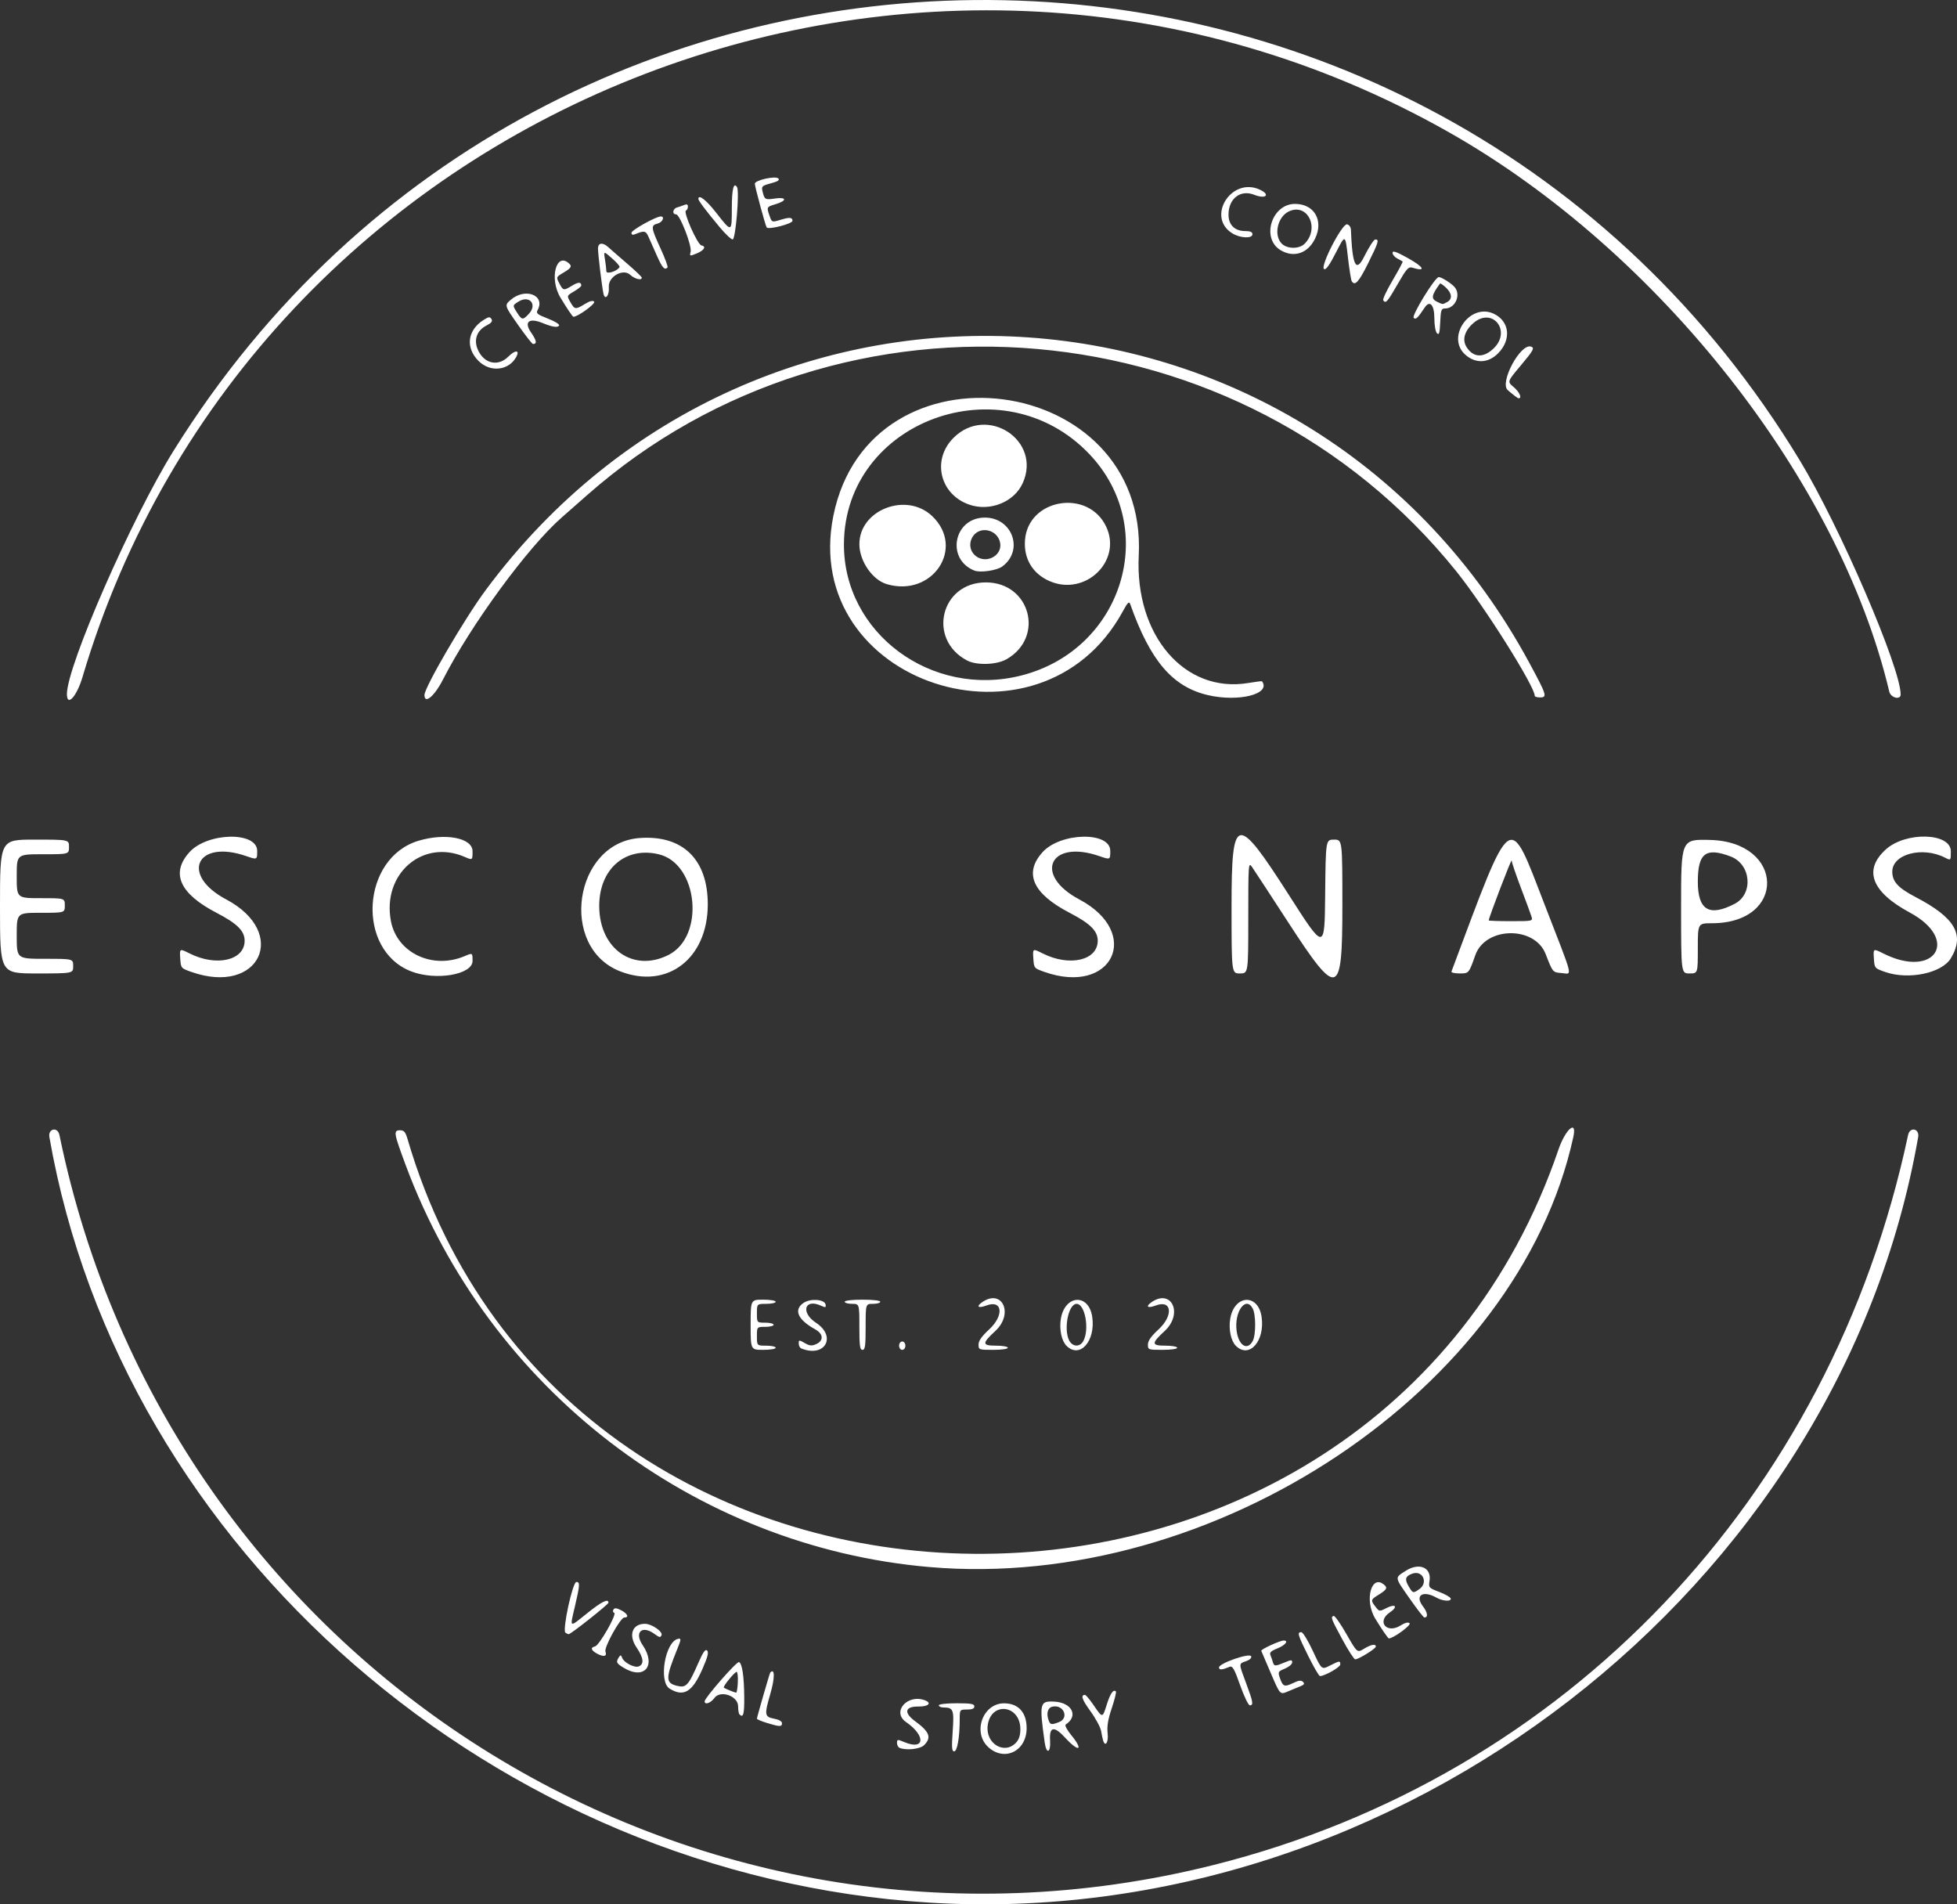 <?xml version="1.0" encoding="UTF-8" standalone="no"?>
<svg
   xmlns:dc="http://purl.org/dc/elements/1.1/"
   xmlns:cc="http://creativecommons.org/ns#"
   xmlns:rdf="http://www.w3.org/1999/02/22-rdf-syntax-ns#"
   xmlns:svg="http://www.w3.org/2000/svg"
   xmlns="http://www.w3.org/2000/svg"
   xmlns:sodipodi="http://sodipodi.sourceforge.net/DTD/sodipodi-0.dtd"
   xmlns:inkscape="http://www.inkscape.org/namespaces/inkscape"
   version="1.1"
   id="svg10"
   width="1247.937"
   height="1214.195"
   viewBox="0 0 1247.937 1214.195"
   sodipodi:docname="esco-snaps-logo-white.svg"
   inkscape:version="1.0.2 (e86c870879, 2021-01-15, custom)">
  <rect x="0" y="0" width="1247.937" height="1214.195" fill="#333333" stroke="none"/>
  <defs
     id="defs14" />
  <sodipodi:namedview
     pagecolor="#ffffff"
     bordercolor="#666666"
     borderopacity="1"
     objecttolerance="10"
     gridtolerance="10"
     guidetolerance="10"
     inkscape:pageopacity="0"
     inkscape:pageshadow="2"
     inkscape:window-width="1920"
     inkscape:window-height="1000"
     id="namedview12"
     showgrid="false"
     fit-margin-top="0"
     fit-margin-left="0"
     fit-margin-right="0"
     fit-margin-bottom="0"
     inkscape:zoom="0.48783938"
     inkscape:cx="618.57431"
     inkscape:cy="665.6836"
     inkscape:window-x="-11"
     inkscape:window-y="-11"
     inkscape:window-maximized="1"
     inkscape:current-layer="g18"
     inkscape:document-rotation="0" />
  <g
     inkscape:groupmode="layer"
     inkscape:label="Image"
     id="g18"
     transform="translate(-560,-100.663)">
    <path
       style="fill:#ffffff;stroke-width:1.333"
       d="M 1152.667,1313.775 C 876.663,1296.747 637.44,1088.673 591.49,825.667 c -0.953,-5.456 5.295,-6.756 6.408,-1.333 69.396,338.007 402.812,548.952 735.77,465.504 225.095,-56.414 393.841,-233.702 443.078,-465.504 1.15,-5.416 7.383,-4.123 6.429,1.333 -50.374,288.332 -332.205,506.511 -630.51,488.108 z m 37.688,-98.999 c -10.434,-9.322 -3.728,-28.152 10,-28.08 9.059,0.048 14.312,5.855 14.312,15.82 0,14.529 -13.918,21.547 -24.312,12.26 z m 17.594,-3.027 c 1.836,-1.971 2.719,-4.726 2.719,-8.487 0,-15.743 -18.952,-17.892 -20.85,-2.365 -1.413,11.558 10.712,18.815 18.131,10.852 z m -40.436,-7.209 c 0.967,-13.758 0.434,-15.143 -5.846,-15.185 -1.65,-0.011 -3,-0.62 -3,-1.354 0,-0.784 4.667,-1.333 11.333,-1.333 9.185,0 11.333,0.379 11.333,2 0,1.397 -1.407,2 -4.667,2 -4.667,0 -4.667,0 -4.678,6.333 -0.021,11.474 -1.561,20.333 -3.534,20.333 -1.501,0 -1.675,-2.367 -0.942,-12.794 z m 58.675,7.185 c -3.513,-25.157 -3.194,-26.558 5.944,-26.126 11.405,0.538 15.819,9.164 7.472,14.603 -0.766,0.499 0.733,3.388 3.533,6.804 8.065,9.843 4.87,11.181 -3.896,1.633 -7.079,-7.71 -10.186,-7.155 -9.622,1.718 0.505,7.951 -2.351,9.092 -3.429,1.369 z m 9.059,-13.025 c 6.875,-2.614 2.836,-11.692 -4.364,-9.809 -2.913,0.762 -3.784,4.543 -2.073,9 0.944,2.46 1.809,2.569 6.437,0.809 z m -101.58,16.417 c -0.917,-0.37 -1.667,-1.792 -1.667,-3.16 0,-2.335 0.292,-2.365 4.764,-0.497 12.983,5.425 13.74,-4.025 1.026,-12.807 -9.366,-6.469 0.853,-18.16 12.1,-13.844 4.534,1.74 2.085,4.025 -4.224,3.941 -8.641,-0.114 -9.534,3.92 -2.076,9.381 9.175,6.717 10.56,10.385 5.743,15.202 -2.57,2.57 -11.265,3.56 -15.667,1.784 z m 129.74,-4.784 c -0.28,-0.917 -0.843,-3.601 -1.251,-5.966 -0.408,-2.365 -3.439,-8.006 -6.735,-12.536 -5.437,-7.471 -6.46,-10.498 -3.55,-10.498 0.575,0 3.09,2.999 5.588,6.664 5.622,8.249 5.556,8.254 8.352,-0.619 2.194,-6.961 4.19,-9.823 5.758,-8.255 0.398,0.398 -0.776,5.186 -2.61,10.639 -2.423,7.206 -3.144,11.599 -2.639,16.076 0.647,5.741 -1.512,9.074 -2.912,4.494 z M 1049,1199.2 c -3.483,-1.071 -6.333,-2.29 -6.333,-2.708 0,-0.879 8.132,-29.028 8.499,-29.419 2.963,-3.16 3.003,3.426 0.082,13.5 -3.953,13.636 -3.763,14.784 2.645,15.986 2.877,0.54 4.773,1.666 4.773,2.835 0,2.355 -1.476,2.325 -9.667,-0.194 z m -17.445,-5.422 c -0.489,-0.489 -0.889,-2.833 -0.889,-5.208 0,-6.569 -11.289,-10.506 -15.105,-5.267 -2.39,3.281 -6.228,4.595 -6.228,2.132 0,-2.184 20.414,-25.519 21.894,-25.026 2.028,0.676 3.273,9.041 3.363,22.591 0.07,10.697 -0.629,13.183 -3.034,10.778 z m -1.061,-20.445 c 0.167,-3.667 -0.175,-6.667 -0.762,-6.667 -1.302,10e-5 -8.866,9.312 -8.147,10.03 0.585,0.585 6.692,3.091 7.843,3.219 0.419,0.046 0.899,-2.916 1.066,-6.582 z m 320.343,1.917 c -3.661,-10.378 -4.899,-12.578 -6.667,-11.846 -5.005,2.071 -6.837,2.183 -6.831,0.418 0.013,-2.655 19.596,-9.45 20.494,-7.109 0.406,1.059 -0.874,2.288 -3.248,3.115 -4.79,1.67 -4.793,1.143 0.081,14.171 4.421,11.818 4.785,14.001 2.333,13.998 -0.917,0 -3.69,-5.737 -6.162,-12.747 z m 19.627,-7.554 c -3.189,-7.46 -5.97,-13.96 -6.18,-14.444 -0.404,-0.931 11.871,-6.585 14.296,-6.585 3.397,0 0.967,3.059 -3.97,4.998 -4.018,1.578 -5.167,2.654 -4.515,4.226 0.481,1.16 1.176,3.159 1.545,4.442 0.818,2.845 1.417,2.87 7.53,0.316 4.285,-1.79 4.83,-1.792 4.83,-0.018 0,1.1 -2.082,2.87 -4.627,3.933 -4.418,1.846 -4.563,2.117 -3.202,6.02 1.914,5.49 2.844,5.842 8.417,3.184 3.603,-1.718 5.148,-1.899 6.309,-0.738 1.161,1.161 0.749,1.847 -1.68,2.804 -1.769,0.697 -5.408,2.203 -8.086,3.346 -4.869,2.079 -4.869,2.079 -10.667,-11.484 z m -383.428,9.673 c -7.268,-4.431 -2.869,-30.194 5.431,-31.805 1.996,-0.387 1.926,0.343 -0.639,6.667 -7.472,18.425 -7.505,21.462 -0.25,23.282 5.954,1.494 7.339,0.016 13.803,-14.736 2.986,-6.815 4.431,-8.832 5.536,-7.727 1.105,1.105 0.343,4.139 -2.921,11.624 -6.475,14.851 -11.968,18.178 -20.961,12.695 z m 407.265,-20.721 c -6.784,-13.658 -7.271,-15.316 -4.494,-15.316 0.994,0 4.316,5.401 7.383,12.002 5.576,12.002 5.576,12.002 10.807,9.333 6.256,-3.191 6.67,-3.235 6.67,-0.702 0,1.717 -9.938,7.367 -12.959,7.367 -0.608,0 -3.941,-5.708 -7.406,-12.684 z m -436.634,7.366 c -4.638,-2.828 -4.986,-3.585 -3.051,-6.644 1.06,-1.675 1.373,-1.619 2.141,0.383 1.162,3.027 7.799,6.461 10.492,5.428 3.623,-1.39 3.181,-5.447 -1.317,-12.075 -5.363,-7.903 -2.801,-15.117 5.364,-15.102 4.249,0.01 11.436,4.939 10.552,7.241 -0.642,1.672 -1.345,1.554 -4.457,-0.747 -7.998,-5.913 -13.137,-1.092 -7.574,7.106 8.907,13.125 1.04,22.453 -12.152,14.409 z m 458.354,-17.977 c -7.26,-13.427 -7.619,-14.394 -5.591,-15.07 0.713,-0.238 4.388,4.971 8.166,11.574 6.87,12.005 6.87,12.005 11.138,9.403 4.581,-2.793 7.601,-3.352 7.601,-1.405 0,1.326 -11.002,8.127 -13.146,8.127 -0.736,0 -4.411,-5.683 -8.166,-12.629 z m -475.026,9.129 c -4.091,-2.144 -4.731,-4.085 -1.56,-4.736 2.67,-0.548 14.195,-20.777 12.214,-21.437 -0.8,-0.267 -1.014,-1.197 -0.476,-2.068 0.737,-1.193 1.946,-1.083 4.903,0.446 4.143,2.142 5.226,4.628 2.018,4.628 -2.469,0 -13.027,19.085 -12.016,21.721 1.152,3.003 -0.963,3.604 -5.082,1.446 z M 1437,1132.745 c -7.371,-12.08 -2.216,-29.516 6.23,-21.07 1.553,1.553 0.668,2.837 -3.897,5.659 -5.367,3.317 -5.441,3.583 -2.188,7.813 2.351,3.057 2.542,3.084 6.676,0.946 6.142,-3.176 7.944,-1.085 2.344,2.72 -8.434,5.731 -1.939,13.737 6.774,8.352 3.051,-1.886 5.034,-2.39 5.918,-1.506 1.206,1.206 -10.405,9.697 -13.212,9.663 -0.539,-0.01 -4.43,-5.666 -8.647,-12.576 z m -516.441,8.901 c -2.103,-1.43 4.567,-32.313 6.979,-32.313 2.386,0 2.279,1.821 -0.904,15.472 -3.312,14.204 -3.928,13.859 7.859,4.408 9.209,-7.384 13.506,-9.505 13.506,-6.668 0,1.109 -24.073,20.149 -25.416,20.102 -0.321,-0.011 -1.233,-0.461 -2.025,-1 z M 1459,1120.028 c -9.895,-14.156 -9.745,-13.184 -2.733,-17.731 8.691,-5.635 16.724,-2.257 15.313,6.438 -0.675,4.162 -0.45,4.417 6.122,6.913 3.753,1.426 7.055,3.288 7.338,4.138 0.717,2.151 -4.984,1.865 -9.04,-0.454 -8.543,-4.883 -13.979,-1.513 -8.707,5.399 3.136,4.112 3.562,7.313 0.962,7.243 -0.507,-0.014 -4.671,-5.39 -9.255,-11.947 z m 6.037,-6.104 c 5.944,-4.163 2.132,-12.392 -4.567,-9.86 -4.324,1.634 -4.862,3.526 -2.259,7.933 2.739,4.636 2.895,4.681 6.826,1.927 z m -312.37,-14.111 C 1002.676,1086.844 871.915,986.568 818.782,843.772 c -7.758,-20.849 -8.017,-22.439 -3.66,-22.439 2.524,0 3.44,1.086 4.783,5.667 102.268,349.015 615.279,353.742 733.849,6.761 4.533,-13.265 12.037,-19.652 9.51,-8.094 -35.122,160.607 -228.728,289.874 -410.598,274.147 z m -114,-154.48 c 0,-16 0,-16 8,-16 4.444,0 8,0.593 8,1.333 0,0.733 -2.7,1.333 -6,1.333 -6,0 -6,0 -6,6 0,6 0,6 5.333,6 2.933,0 5.333,0.6 5.333,1.333 0,0.733 -2.4,1.333 -5.333,1.333 -5.333,0 -5.333,0 -5.333,6 0,6 0,6 6,6 3.3,0 6,0.6 6,1.333 0,0.741 -3.556,1.333 -8,1.333 -8,0 -8,0 -8,-16 z M 1071,960.45 c -0.917,-0.37 -1.667,-1.795 -1.667,-3.166 0,-2.372 0.188,-2.385 3.861,-0.278 3.167,1.817 4.484,1.931 7.333,0.633 4.828,-2.2 4.524,-6.519 -0.658,-9.368 -11.254,-6.187 -14.01,-12.6 -7.304,-16.994 4.334,-2.84 13.248,-2.15 13.859,1.073 0.391,2.065 0.028,2.161 -2.989,0.786 -10.399,-4.738 -12.998,4.417 -3.101,10.926 13.426,8.83 5.673,22.442 -9.333,16.387 z m 37,-13.784 C 1108,932 1108,932 1103.333,932 c -2.567,0 -4.667,-0.6 -4.667,-1.333 0,-0.784 4.667,-1.333 11.333,-1.333 6.667,0 11.333,0.549 11.333,1.333 0,0.733 -2.1,1.333 -4.667,1.333 -4.667,0 -4.667,0 -4.667,14.667 0,12.148 -0.344,14.667 -2,14.667 -1.657,0 -2,-2.519 -2,-14.667 z m 25.333,12 c 0,-1.481 0.889,-2.667 2,-2.667 1.111,0 2,1.185 2,2.667 0,1.481 -0.889,2.667 -2,2.667 -1.111,0 -2,-1.185 -2,-2.667 z M 1184,957.942 c 0,-2.361 2.024,-5.255 6.667,-9.532 9.776,-9.005 8.651,-19.254 -1.686,-15.352 -4.938,1.864 -6.683,0.817 -3.057,-1.834 12.964,-9.48 20.872,6.9 8.743,18.109 -8.629,7.975 -8.532,9.333 0.667,9.333 4.033,0 7.333,0.6 7.333,1.333 0,0.762 -4,1.333 -9.333,1.333 -9.109,0 -9.333,-0.082 -9.333,-3.391 z m 56.074,0.799 c -3.137,-3.137 -4.683,-10.477 -3.605,-17.118 2.523,-15.548 17.887,-16.455 20.046,-1.184 2.176,15.396 -8.009,26.734 -16.441,18.302 z m 10.768,-3.069 C 1254.834,948.214 1251.895,932 1246.552,932 c -5.787,0 -8.777,18.772 -3.922,24.622 2.457,2.96 6.361,2.508 8.212,-0.95 z m 41.158,2.27 c 0,-2.361 2.024,-5.255 6.667,-9.532 9.776,-9.005 8.651,-19.254 -1.686,-15.352 -4.938,1.864 -6.683,0.817 -3.057,-1.834 12.964,-9.48 20.872,6.9 8.743,18.109 -8.629,7.975 -8.532,9.333 0.667,9.333 4.033,0 7.333,0.6 7.333,1.333 0,0.762 -4,1.333 -9.333,1.333 -9.109,0 -9.333,-0.082 -9.333,-3.391 z m 56.074,0.799 c -3.137,-3.137 -4.683,-10.477 -3.605,-17.118 2.523,-15.548 17.887,-16.455 20.046,-1.184 2.176,15.396 -8.008,26.734 -16.441,18.302 z m 10.768,-3.069 c 2.088,-3.902 2.061,-16.827 -0.043,-20.759 -4.403,-8.227 -11.84,2.15 -10.237,14.285 1.242,9.398 6.831,12.918 10.28,6.474 z M 682,720.353 c -6.622,-2.338 -6.669,-2.396 -7.072,-8.668 -0.406,-6.315 -0.406,-6.315 6.019,-3.088 17.091,8.584 35.053,4.421 35.053,-8.126 0,-6.241 -4.767,-10.973 -17.936,-17.806 -23.52,-12.203 -29.352,-25.259 -17.261,-38.642 11.492,-12.72 43.197,-13.332 43.197,-0.834 0,5.732 0,5.732 -7,3.314 -31.696,-10.95 -42.311,11.935 -12.8,27.596 40.441,21.462 21.19,61.569 -22.2,46.252 z m 140.096,-0.377 c -35.127,-13.716 -31.674,-72.423 4.9,-83.284 17.197,-5.107 34.338,-1.747 34.338,6.731 0,5.774 0,5.774 -5,3.607 -26.912,-11.66 -52.779,10.866 -47.045,40.969 3.857,20.25 26.578,31.005 47.045,22.27 5,-2.134 5,-2.134 5,3.08 0,8.795 -23.514,12.766 -39.237,6.627 z m 133.324,-0.004 c -39.275,-15.334 -29.447,-81.989 12.532,-84.993 27.399,-1.96 43.382,13.607 43.382,42.256 0,34.686 -25.877,54.465 -55.914,42.737 z m 30.965,-10.495 c 23.32,-11.897 18.812,-58.1 -6.256,-64.113 -21.468,-5.15 -38.217,9.532 -38.02,33.329 0.224,27.149 21.884,42.209 44.277,30.785 z M 1226,720.353 c -6.622,-2.338 -6.669,-2.396 -7.072,-8.668 -0.406,-6.315 -0.406,-6.315 6.019,-3.088 17.091,8.584 35.053,4.421 35.053,-8.126 0,-6.241 -4.767,-10.973 -17.936,-17.806 -23.52,-12.203 -29.352,-25.259 -17.262,-38.642 11.492,-12.72 43.197,-13.332 43.197,-0.834 0,5.732 0,5.732 -7,3.314 -31.625,-10.925 -42.245,11.97 -12.8,27.596 40.441,21.462 21.191,61.569 -22.2,46.252 z m 536,0 c -6.622,-2.338 -6.669,-2.396 -7.072,-8.668 -0.406,-6.315 -0.406,-6.315 6.019,-3.088 32.812,16.481 49.153,-8.695 16.922,-26.07 -24.51,-13.213 -29.806,-27.174 -15.287,-40.292 12.713,-11.485 41.418,-10.657 41.418,1.195 0,5.972 0,5.972 -3.667,4.095 -14.454,-7.397 -33.667,-2.318 -33.667,8.901 0,6.368 3.698,10.39 14.944,16.255 25.229,13.158 31.474,24.061 22.362,39.043 -5.786,9.514 -27.07,13.89 -41.972,8.629 z M 560,678.667 c 0,-42.667 0,-42.667 22,-42.667 22,0 22,0 22,4.667 0,4.667 0,4.667 -16.667,4.667 -16.667,0 -16.667,0 -16.667,14 0,14 0,14 15.333,14 15.333,0 15.333,0 15.333,4.667 0,4.667 0,4.667 -15.333,4.667 -15.333,0 -15.333,0 -15.333,14.667 0,14.667 0,14.667 18,14.667 18,0 18,0 18,4.667 0,4.667 0,4.667 -23.333,4.667 -23.333,0 -23.333,0 -23.333,-42.667 z m 785.333,0 c 0,-59.099 3.07,-59.702 36.667,-7.196 22.667,35.423 22.667,35.423 23.022,-0.024 C 1405.377,636 1405.377,636 1410.688,636 1416,636 1416,636 1416,678.736 c 0,57.893 -2.909,58.728 -34.582,9.93 -11.424,-17.6 -21.816,-33.484 -23.094,-35.297 -2.234,-3.169 -2.324,-1.917 -2.324,32.333 0,35.63 0,35.63 -5.333,35.63 -5.333,0 -5.333,0 -5.333,-42.667 z m 140.222,41.479 c 39.213,-104.762 36.187,-102.612 59.562,-42.322 18.828,48.561 17.65,43.768 10.629,43.253 -5.586,-0.41 -5.586,-0.41 -10.121,-12.114 -7,-18.067 -38.385,-17.577 -44.84,0.7 -4.119,11.663 -4.119,11.663 -9.897,11.667 -3.178,0.003 -5.578,-0.531 -5.333,-1.184 z M 1536.571,685 c -0.518,-1.65 -3.557,-9.9 -6.754,-18.333 -3.196,-8.433 -5.834,-16.233 -5.862,-17.333 -0.041,-1.601 -14.622,36.48 -14.622,38.188 0,0.263 6.34,0.478 14.09,0.478 14.002,0 14.084,-0.019 13.147,-3 z M 1632,678.539 c 0,-42.795 0,-42.795 18.434,-42.333 47.751,1.195 48.955,53.081 1.233,53.12 -9,0.007 -9,0.007 -9,16.007 0,16 0,16 -5.333,16 -5.333,0 -5.333,0 -5.333,-42.795 z m 34.154,-1.598 c 12.12,-6.292 10.505,-25.229 -2.574,-30.185 -15.858,-6.008 -20.913,-2.12 -20.913,16.087 0,18.132 7.289,22.507 23.487,14.098 z M 602.667,543.193 c 0,-17.876 41.272,-112.103 67.78,-154.747 C 910.557,2.175 1472.219,5.362 1707.77,394.331 c 25.441,42.011 64.23,132.072 64.23,149.129 0,3.727 -6.308,2.165 -7.246,-1.794 C 1732.848,406.983 1617.748,260.77 1484,185.02 1150.113,-4.081 721.042,166.936 612.615,532.333 c -3.7,12.469 -9.948,19.289 -9.948,10.859 z m 228,0.61 c 0,-4.904 25.486,-48.579 38.958,-66.763 174.101,-234.986 526.99,-210.443 665.618,46.294 11.15,20.65 11.565,22 6.757,22 -1.833,0 -3.333,-0.454 -3.333,-1.01 0,-6.105 -32.297,-57.364 -50.046,-79.428 C 1352.122,295.212 1097.303,272.856 934.489,416.279 c -6.869,6.051 -14.216,12.514 -16.327,14.361 -21.552,18.865 -57.89,68.462 -75.683,103.3 -5.435,10.642 -11.813,15.966 -11.813,9.862 z m 499.499,0.049 c -22.472,-5.277 -36.685,-21.919 -49.381,-57.819 -0.785,-2.219 -1.55,-1.503 -4.856,4.543 -52.695,96.361 -205.954,45.727 -184.531,-60.966 23.061,-114.849 200.685,-91.778 194.757,25.296 -2.575,50.858 29.281,87.956 69.767,81.249 4.724,-0.783 8.689,-1.288 8.812,-1.123 6.051,8.118 -14.848,13.45 -34.568,8.819 z m -118.832,-12.506 c 64.764,-16.512 88.465,-93.704 43.337,-141.147 -55.302,-58.139 -155.941,-21.4 -156.51,57.134 -0.412,56.887 55.825,98.634 113.173,84.013 z m -34.667,-9.562 C 1151.095,508.304 1159.846,472 1188.667,472 c 28.273,0 37.702,34.967 13.207,48.978 -6.351,3.633 -19.073,4.04 -25.206,0.806 z m -51.051,-48.623 c -9.265,-2.672 -17.586,-14.74 -17.608,-25.538 -0.044,-21.935 30.069,-33.526 46.44,-17.875 21.209,20.277 0.27,51.806 -28.832,43.413 z m 103.728,-1.952 c -10.816,-4.69 -16.591,-14.263 -15.736,-26.084 1.933,-26.721 40.539,-33.016 51.873,-8.459 10.072,21.823 -13.503,44.358 -36.137,34.543 z m -48.01,-6.746 c -18.346,-7.363 -13.135,-33.77 6.667,-33.783 17.625,-0.011 25.085,20.985 11.086,31.201 -3.503,2.557 -14.009,4.084 -17.753,2.581 z m 13.408,-9.589 c 6.674,-5.404 2.082,-16.208 -6.889,-16.208 -8.199,0 -12.27,10.356 -6.268,15.948 3.63,3.381 9.166,3.491 13.156,0.26 z M 1178,422.391 c -18.751,-6.554 -23.931,-28.587 -9.997,-42.521 21.4,-21.4 56.533,1.606 44.136,28.901 -5.481,12.068 -20.937,18.234 -34.138,13.62 z m 343.438,-73.015 c -5.382,-4.725 8.134,-29.963 14.848,-27.725 2.458,0.819 1.597,2.392 -6.731,12.293 -8.444,10.041 -8.444,10.041 -4.333,13.5 3.752,3.157 5.552,7.304 3.111,7.165 -0.55,-0.031 -3.653,-2.386 -6.896,-5.234 z M 865.176,330.824 c -8.524,-8.524 -7.14,-19.624 3.271,-26.218 3.199,-2.026 3.96,-2.104 4.949,-0.503 0.86,1.392 -0.012,2.497 -3.302,4.185 -5.892,3.023 -8.072,8.923 -5.539,14.985 3.876,9.276 12.928,11.448 19.659,4.718 4.333,-4.333 7.39,-4.235 5.037,0.162 -4.73,8.838 -16.593,10.154 -24.075,2.671 z m 629.178,-4.047 c -12.466,-11.138 3.031,-33.271 18.242,-26.053 10.104,4.795 11.331,16.595 2.628,25.297 -6.289,6.289 -14.351,6.581 -20.87,0.756 z m 17.914,-3.78 c 11.929,-11.164 -0.545,-27.03 -12.795,-16.274 -5.676,4.984 -7.237,10.737 -4.18,15.403 4.29,6.547 10.566,6.869 16.975,0.87 z M 890.232,307.667 c -8.641,-12.333 -8.641,-12.333 -4.436,-15.926 9.166,-7.832 22.095,-2.835 17.051,6.59 -1.132,2.115 -0.273,2.83 6.602,5.496 4.423,1.715 7.537,3.658 7.071,4.411 -0.909,1.47 -4.266,0.952 -10.618,-1.64 -8.528,-3.479 -11.916,-0.736 -7.327,5.934 3.637,5.286 4.018,7.468 1.306,7.468 -0.554,0 -4.896,-5.55 -9.649,-12.333 z m 6.995,-6.887 c 5.654,-6.019 0.348,-12.217 -6.661,-7.779 -3.761,2.381 -3.761,2.381 -1.032,6.69 3.268,5.161 3.797,5.236 7.693,1.089 z m 579.107,12.362 c -0.951,-0.956 -1.667,-5.013 -1.667,-9.451 0,-8.644 -2.887,-11.88 -6.179,-6.925 -4.504,6.781 -5.669,7.873 -7.002,6.563 -1.479,-1.454 13.6,-25.996 15.972,-25.996 1.81,0 8.198,4.063 10.209,6.495 4.091,4.945 0.26,13.505 -6.044,13.505 -2.562,0 -2.872,0.84 -3.228,8.742 -0.316,6.999 -0.727,8.408 -2.061,7.067 z m 6.421,-19.856 c 3.53,-1.889 3.235,-5.539 -0.749,-9.281 -1.83,-1.72 -3.512,-2.874 -3.737,-2.566 -5.476,7.512 -5.843,9.715 -1.935,11.6 3.86,1.861 3.435,1.845 6.421,0.247 z m -565.421,-2.966 c -7.315,-12.241 -2.498,-29.707 5.882,-21.327 1.568,1.568 0.695,2.797 -3.926,5.523 -4.683,2.763 -4.698,2.803 -2.632,6.798 2.448,4.734 2.737,4.785 8.217,1.444 3.907,-2.382 5.793,-2.382 5.793,-7.2e-4 0,0.539 -2.088,2.211 -4.64,3.717 -4.64,2.737 -4.64,2.737 -2.333,6.79 2.747,4.827 3.31,4.902 9.246,1.234 3.051,-1.886 5.034,-2.39 5.918,-1.506 1.214,1.214 -10.478,9.743 -13.212,9.637 -0.539,-0.021 -4.28,-5.56 -8.313,-12.309 z m 524.719,1.765 c -0.424,-0.687 2.292,-6.435 6.036,-12.774 3.744,-6.339 6.606,-11.696 6.359,-11.904 -0.246,-0.208 -1.798,-1.081 -3.448,-1.94 -1.65,-0.858 -3,-2.486 -3,-3.616 0,-1.551 2.314,-0.772 9.443,3.182 10.741,5.957 12.287,9.092 3.1,6.284 -2.403,-0.734 -3.7,0.735 -9.333,10.577 -6.472,11.306 -7.654,12.622 -9.157,10.19 z m -497.252,-4.226 c -1.004,-4.711 -3.467,-25.125 -3.467,-28.738 0,-3.754 3.036,-4.114 6.641,-0.788 1.391,1.283 6.729,5.933 11.861,10.333 5.132,4.4 9.369,8.45 9.414,9 0.17,2.039 -4.508,0.91 -7.37,-1.78 -4.533,-4.258 -14.156,1.212 -13.631,7.749 0.437,5.434 -2.44,8.957 -3.449,4.223 z m 10.288,-16.944 c 0.261,-0.504 -1.925,-3.016 -4.859,-5.582 -5.334,-4.667 -5.334,-4.667 -4.463,0.667 0.479,2.933 0.877,6.337 0.886,7.564 0.015,2.232 7.05,0.023 8.437,-2.649 z m 466.889,9.049 c -0.465,-0.753 -1.583,-7.803 -2.483,-15.667 -1.637,-14.297 -1.637,-14.297 -7.566,-2.675 -4.193,8.22 -6.423,11.316 -7.616,10.575 -2.64,-1.639 11.546,-29.163 14.688,-28.497 1.306,0.277 2.384,1.772 2.447,3.397 0.909,23.132 3.218,27.721 8.553,16.998 2.933,-5.896 6.083,-10.73 7,-10.742 2.627,-0.033 2.077,1.785 -4.634,15.295 -5.913,11.903 -8.37,14.58 -10.388,11.315 z M 979.175,264.333 c -1.902,-4.217 -4.328,-9.678 -5.391,-12.136 -1.941,-4.486 -2.752,-4.689 -8.784,-2.206 -1.565,0.644 -2.333,0.349 -2.333,-0.896 0,-1.699 15.647,-10.429 18.692,-10.429 2.799,0 1.126,3.757 -2.025,4.548 -4.418,1.109 -4.249,2.529 1.888,15.876 2.872,6.246 4.872,11.705 4.444,12.133 -1.827,1.827 -3.232,0.336 -6.491,-6.89 z m 21.228,-3.065 c 0.97,-3.71 -6.87,-23.935 -9.279,-23.935 -2.63,0 -2.185,-3.576 0.542,-4.36 1.283,-0.369 3.383,-1.103 4.667,-1.631 1.622,-0.668 2.333,-0.341 2.333,1.071 0,1.117 -0.559,2.232 -1.242,2.476 -1.987,0.711 7.31,21.717 9.836,22.223 3.333,0.668 1.786,3.204 -3.193,5.236 -4.252,1.735 -4.389,1.695 -3.664,-1.079 z m 376.104,-1.148 c -12.44,-7.585 -5.544,-29.454 9.288,-29.454 12.287,0 18.406,10.567 12.812,22.123 -4.592,9.485 -13.643,12.487 -22.099,7.33 z m 15.406,-4.034 c 9.924,-9.924 1.819,-26.362 -10.142,-20.57 -7.165,3.47 -9.71,15.212 -4.439,20.483 3.492,3.492 11.129,3.538 14.58,0.086 z m -373.018,-10.606 c -8.754,-10.518 -13.562,-16.879 -13.562,-17.94 0,-3.272 4.972,0.566 11.39,8.793 9.918,12.711 9.943,12.704 9.943,-2.81 0,-12.243 1.172,-17.021 3.321,-13.542 1.665,2.694 -0.904,33.353 -2.795,33.353 -0.969,0 -4.703,-3.534 -8.297,-7.852 z m 326.998,4.005 c -16.892,-10.301 -0.778,-36.21 17.377,-27.939 7.107,3.238 3.955,6.28 -3.441,3.321 -8.79,-3.517 -16.435,2.375 -16.435,12.665 0,6.589 3.984,10.467 10.754,10.467 3.128,0 4.519,0.616 4.519,2 0,2.88 -7.716,2.569 -12.773,-0.514 z m -297.014,-3.819 c -0.883,-1.445 -7.544,-26.046 -7.545,-27.867 0,-2.245 13.152,-5.179 14.988,-3.344 1.031,1.031 -0.313,1.909 -4.733,3.091 -5.672,1.517 -6.107,1.927 -5.363,5.052 1.274,5.352 1.664,5.581 7.893,4.647 7.539,-1.13 7.922,1.369 0.548,3.578 -5.918,1.773 -5.917,1.77 -3.902,7.55 1.431,4.106 1.431,4.106 7.263,2.351 5.572,-1.677 7.306,-1.502 7.306,0.736 0,1.904 -15.447,5.852 -16.454,4.206 z"
       id="path22" />
  </g>
</svg>
